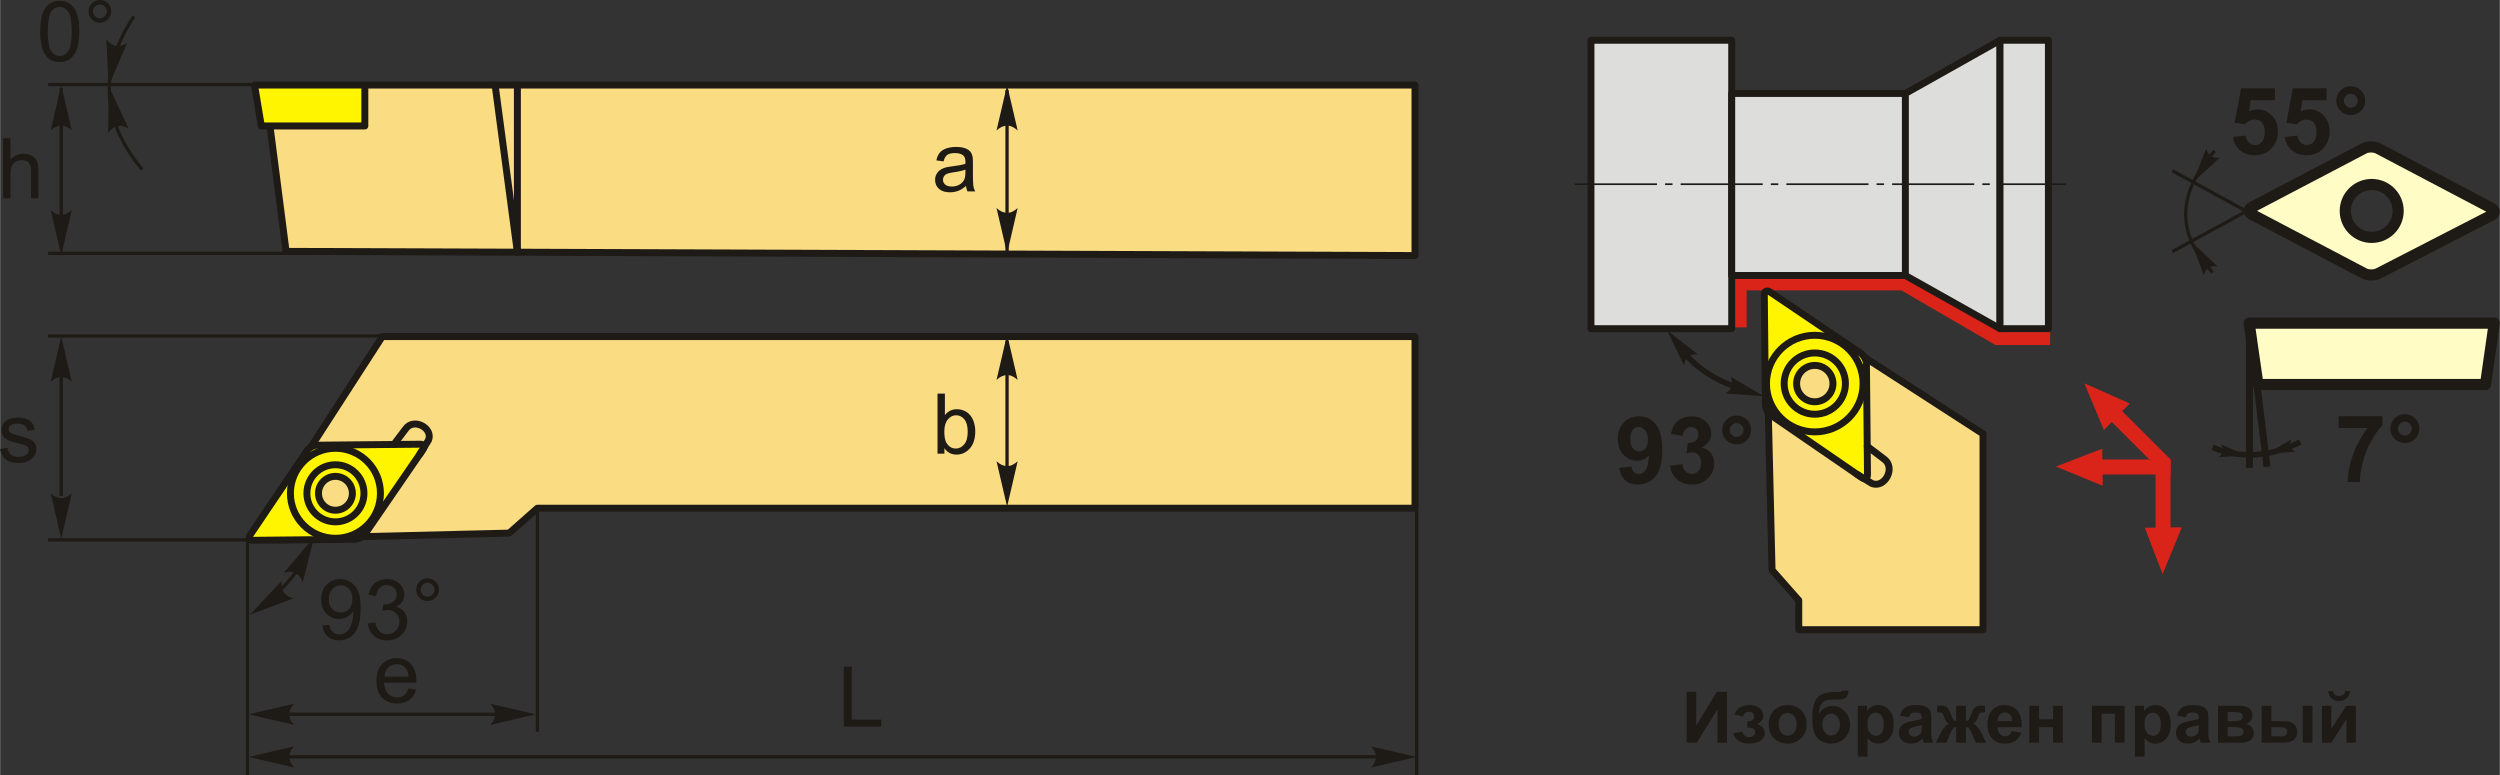 <?xml version="1.0" encoding="UTF-8"?>
<!DOCTYPE svg PUBLIC "-//W3C//DTD SVG 1.1//EN" "http://www.w3.org/Graphics/SVG/1.1/DTD/svg11.dtd">
<!-- Creator: CorelDRAW 2018 (64-Bit) -->
<svg xmlns="http://www.w3.org/2000/svg" xml:space="preserve" width="1796px" height="557px" version="1.1" style="shape-rendering:geometricPrecision; text-rendering:geometricPrecision; image-rendering:optimizeQuality; fill-rule:evenodd; clip-rule:evenodd"
viewBox="0 0 1772.72 549.85"
 xmlns:xlink="http://www.w3.org/1999/xlink">
 <rect x="0" y="0" width="1772.72" height="549.85" fill="#333333" stroke="none"/>
 <defs>
  <style type="text/css">
   <![CDATA[
    .str4 {stroke:#1E1A16;stroke-width:3.95;stroke-miterlimit:22.926}
    .str7 {stroke:#1E1A16;stroke-width:4.93;stroke-miterlimit:22.926}
    .str3 {stroke:#1E1A16;stroke-width:2.33;stroke-miterlimit:22.926}
    .str2 {stroke:#1E1A16;stroke-width:2.33;stroke-miterlimit:22.926}
    .str6 {stroke:#1E1A16;stroke-width:7.9;stroke-linecap:round;stroke-linejoin:round;stroke-miterlimit:22.926}
    .str0 {stroke:#1E1A16;stroke-width:4.93;stroke-linecap:round;stroke-linejoin:round;stroke-miterlimit:22.926}
    .str5 {stroke:#1E1A16;stroke-width:4.93;stroke-linecap:round;stroke-linejoin:round;stroke-miterlimit:22.926}
    .str1 {stroke:#1E1A16;stroke-width:4.93;stroke-linecap:round;stroke-linejoin:round;stroke-miterlimit:4}
    .fil3 {fill:none}
    .fil7 {fill:#DDDDDC}
    .fil8 {fill:#1E1A16}
    .fil10 {fill:#FFFCC6}
    .fil2 {fill:#FFF500}
    .fil0 {fill:#FADC82}
    .fil6 {fill:#DA241A}
    .fil4 {fill:#1E1A16;fill-rule:nonzero}
    .fil5 {fill:#1E1A16;fill-rule:nonzero}
    .fil1 {fill:#FFF500;fill-rule:nonzero}
    .fil9 {fill:#DA241A;fill-rule:nonzero}
   ]]>
  </style>
 </defs>
 <g id="Layer_x0020_1">
  <g id="_2046581602800">
   <polygon class="fil0 str0" points="213.94,381.6 215.12,325.14 270.99,238.68 1003.37,238.68 1003.37,360.42 380.98,360.42 360.98,378.07 "/>
   <path class="fil1 str1" d="M217.67 319.52c1.39,-2.07 4.6,-3.78 7.1,-3.8l73.17 -0.7c2.51,-0.03 3.4,1.63 1.99,3.69l-41.16 59.94c-1.42,2.06 -4.63,3.78 -7.14,3.8l-72.39 0.73c-2.51,0.02 -3.41,-1.67 -2.01,-3.74l40.44 -59.92z"/>
   <path class="fil2 str0" d="M237.77 317.91c17.63,0 31.92,14.3 31.92,31.92 0,17.63 -14.29,31.92 -31.92,31.92 -17.63,0 -31.92,-14.29 -31.92,-31.92 0,-17.62 14.29,-31.92 31.92,-31.92z"/>
   <path class="fil2 str0" d="M237.77 329.59c11.18,0 20.24,9.07 20.24,20.24 0,11.18 -9.06,20.25 -20.24,20.25 -11.18,0 -20.24,-9.07 -20.24,-20.25 0,-11.17 9.06,-20.24 20.24,-20.24z"/>
   <path class="fil0 str0" d="M237.77 337.82c6.64,0 12.02,5.38 12.02,12.01 0,6.64 -5.38,12.02 -12.02,12.02 -6.63,0 -12.01,-5.38 -12.01,-12.02 0,-6.63 5.38,-12.01 12.01,-12.01z"/>
   <path class="fil3 str0" d="M297.73 321.91l6.06 -9.83c3.37,-8.54 -10.54,-15.97 -16.19,-7.97l-8.37 11.07"/>
  </g>
  <g id="_2046581572656">
   <g>
    <polygon class="fil0 str0" points="1003.37,181.23 202.78,178.26 190.17,80.33 259.9,60.3 1003.37,60.3 "/>
    <polygon class="fil2 str0" points="180.39,60.3 185.21,89.33 258.62,89.33 258.62,60.3 "/>
   </g>
   <line class="fil3 str0" x1="366.81" y1="178.89" x2="366.81" y2= "60.3" />
   <line class="fil3 str0" x1="366.81" y1="178.89" x2="351" y2= "60.3" />
  </g>
  <path class="fil4" d="M2.08 140.59l0 -42.59 5.24 0 0 15.32c2.42,-2.84 5.49,-4.26 9.2,-4.26 2.26,0 4.24,0.45 5.92,1.35 1.68,0.9 2.88,2.14 3.6,3.73 0.72,1.58 1.08,3.89 1.08,6.91l0 19.54 -5.23 0 0 -19.52c0,-2.61 -0.57,-4.51 -1.69,-5.7 -1.13,-1.19 -2.71,-1.79 -4.78,-1.79 -1.53,0 -2.98,0.4 -4.34,1.2 -1.36,0.8 -2.32,1.9 -2.9,3.27 -0.58,1.37 -0.86,3.26 -0.86,5.68l0 16.86 -5.24 0z"/>
  <line class="fil3 str2" x1="215.09" y1="59.97" x2="34.03" y2= "59.97" />
  <line class="fil3 str2" x1="219.46" y1="179.67" x2="34.03" y2= "179.67" />
  <line class="fil3 str2" x1="43.33" y1="62.43" x2="43.33" y2= "170.25" />
  <path id="стрелка.cdr" class="fil5" d="M43.32 60.31l7.49 32.23c-2.31,-2.11 -4.88,-3.52 -7.48,-3.42 -2.77,0.12 -4.86,1 -7.51,3.42l7.5 -32.23z"/>
  <path id="стрелка.cdr_0" class="fil5" d="M43.32 181.15l7.49 -32.23c-2.31,2.11 -4.88,3.52 -7.48,3.41 -2.77,-0.12 -4.86,-1 -7.51,-3.41l7.5 32.23z"/>
  <path class="fil4" d="M684.98 131.86c-1.94,1.66 -3.82,2.82 -5.61,3.5 -1.79,0.68 -3.72,1.02 -5.78,1.02 -3.39,0 -6,-0.82 -7.82,-2.48 -1.83,-1.64 -2.74,-3.75 -2.74,-6.32 0,-1.51 0.35,-2.89 1.03,-4.14 0.7,-1.25 1.6,-2.24 2.71,-2.99 1.12,-0.75 2.37,-1.33 3.77,-1.71 1.03,-0.27 2.58,-0.53 4.66,-0.79 4.22,-0.49 7.34,-1.1 9.33,-1.79 0.02,-0.72 0.03,-1.17 0.03,-1.36 0,-2.12 -0.49,-3.62 -1.48,-4.49 -1.34,-1.18 -3.33,-1.76 -5.97,-1.76 -2.47,0 -4.29,0.43 -5.46,1.29 -1.18,0.87 -2.05,2.39 -2.61,4.59l-5.11 -0.71c0.46,-2.19 1.22,-3.97 2.3,-5.31 1.07,-1.35 2.61,-2.38 4.63,-3.12 2.02,-0.72 4.37,-1.09 7.02,-1.09 2.64,0 4.79,0.31 6.45,0.93 1.64,0.63 2.86,1.4 3.63,2.34 0.78,0.95 1.32,2.14 1.64,3.57 0.17,0.9 0.26,2.5 0.26,4.81l0 6.94c0,4.85 0.11,7.91 0.32,9.21 0.21,1.3 0.65,2.54 1.28,3.73l-5.47 0c-0.52,-1.1 -0.86,-2.39 -1.01,-3.87zm-0.42 -11.6c-1.9,0.78 -4.75,1.43 -8.56,1.96 -2.16,0.31 -3.69,0.66 -4.58,1.05 -0.89,0.38 -1.58,0.95 -2.06,1.68 -0.49,0.74 -0.74,1.57 -0.74,2.48 0,1.38 0.53,2.54 1.59,3.46 1.06,0.92 2.61,1.39 4.64,1.39 2.01,0 3.81,-0.44 5.38,-1.32 1.57,-0.87 2.73,-2.07 3.46,-3.59 0.57,-1.18 0.84,-2.92 0.84,-5.2l0.03 -1.91z"/>
  <line class="fil3 str2" x1="714.06" y1="63.89" x2="714.06" y2= "179.44" />
  <path id="стрелка.cdr_1" class="fil5" d="M714.1 60.31l7.49 32.23c-2.32,-2.11 -4.88,-3.52 -7.48,-3.41 -2.77,0.12 -4.86,1 -7.51,3.41l7.5 -32.23z"/>
  <path id="стрелка.cdr_2" class="fil5" d="M714.1 179.75l7.49 -32.23c-2.32,2.1 -4.88,3.51 -7.48,3.41 -2.77,-0.12 -4.86,-1 -7.51,-3.41l7.5 32.23z"/>
  <path class="fil4" d="M669.64 321.74l-4.88 0 0 -42.59 5.23 0 0 15.2c2.21,-2.76 5.03,-4.14 8.46,-4.14 1.89,0 3.69,0.38 5.39,1.14 1.69,0.77 3.08,1.85 4.18,3.23 1.09,1.38 1.96,3.05 2.57,5 0.63,1.94 0.93,4.04 0.93,6.26 0,5.27 -1.31,9.36 -3.91,12.23 -2.62,2.88 -5.75,4.32 -9.41,4.32 -3.64,0 -6.49,-1.51 -8.56,-4.54l0 3.89zm-0.06 -15.67c0,3.69 0.5,6.36 1.5,8 1.65,2.69 3.87,4.04 6.67,4.04 2.29,0 4.27,-0.99 5.92,-2.97 1.67,-1.99 2.5,-4.94 2.5,-8.87 0,-4.02 -0.79,-6.98 -2.39,-8.9 -1.6,-1.91 -3.53,-2.87 -5.79,-2.87 -2.29,0 -4.26,0.99 -5.92,2.97 -1.66,1.98 -2.49,4.85 -2.49,8.6z"/>
  <line class="fil3 str2" x1="714.06" y1="241.92" x2="714.06" y2= "346.72" />
  <path id="стрелка.cdr_3" class="fil5" d="M714.1 237.2l7.49 32.22c-2.32,-2.1 -4.88,-3.51 -7.48,-3.41 -2.77,0.12 -4.86,1 -7.51,3.41l7.5 -32.22z"/>
  <path id="стрелка.cdr_4" class="fil5" d="M714.1 359.34l7.49 -32.23c-2.32,2.11 -4.88,3.52 -7.48,3.42 -2.77,-0.12 -4.86,-1 -7.51,-3.42l7.5 32.23z"/>
  <line class="fil3 str2" x1="175.41" y1="382.98" x2="175.41" y2= "549.85" />
  <line class="fil3 str2" x1="1004.51" y1="318.66" x2="1004.51" y2= "549.82" />
  <line class="fil3 str2" x1="201.49" y1="536.72" x2="991.02" y2= "536.72" />
  <path id="стрелка.cdr_5" class="fil5" d="M176.23 536.81l32.23 -7.5c-2.1,2.32 -3.52,4.89 -3.41,7.49 0.12,2.77 1,4.85 3.41,7.5l-32.23 -7.49z"/>
  <path id="стрелка.cdr_6" class="fil5" d="M1004.48 536.81l-32.23 -7.5c2.11,2.32 3.52,4.89 3.41,7.49 -0.12,2.77 -1,4.85 -3.41,7.5l32.23 -7.49z"/>
  <polygon class="fil4" points="598.3,515.33 598.3,472.74 603.95,472.74 603.95,510.33 624.88,510.33 624.88,515.33 "/>
  <path class="fil3 str3" d="M94.81 11.64c-26.45,40.15 -21.38,75.91 5.97,108.58"/>
  <path id="стрелка.cdr_7" class="fil5" d="M77.11 61.31l14.05 29.96c-2.7,-1.58 -5.51,-2.42 -8.03,-1.78 -2.68,0.7 -4.54,2 -6.63,4.91l0.61 -33.09z"/>
  <path id="стрелка.cdr_8" class="fil5" d="M77 60.9l-1.7 -33.04c1.91,2.48 4.19,4.32 6.77,4.67 2.74,0.38 4.95,-0.13 7.98,-2.03l-13.05 30.4z"/>
  <path class="fil4" d="M28.4 22.28c0,-5.02 0.51,-9.09 1.54,-12.16 1.05,-3.08 2.58,-5.45 4.62,-7.11 2.04,-1.65 4.6,-2.47 7.7,-2.47 2.28,0 4.28,0.45 6.01,1.37 1.73,0.93 3.16,2.25 4.27,3.99 1.11,1.72 1.98,3.83 2.61,6.32 0.65,2.49 0.96,5.85 0.96,10.06 0,5 -0.51,9.04 -1.53,12.12 -1.02,3.08 -2.56,5.45 -4.6,7.11 -2.03,1.67 -4.61,2.5 -7.72,2.5 -4.1,0 -7.32,-1.45 -9.66,-4.38 -2.8,-3.57 -4.2,-9.35 -4.2,-17.35zm5.35 0.02c0,7.01 0.81,11.67 2.45,13.97 1.64,2.31 3.66,3.46 6.06,3.46 2.4,0 4.42,-1.16 6.05,-3.47 1.64,-2.32 2.45,-6.97 2.45,-13.96 0,-7 -0.81,-11.66 -2.45,-13.96 -1.62,-2.31 -3.66,-3.46 -6.11,-3.46 -2.4,0 -4.32,1.02 -5.76,3.05 -1.8,2.59 -2.69,7.39 -2.69,14.37z"/>
  <path id="1" class="fil4" d="M62.67 8.04c0,-2.22 0.79,-4.11 2.37,-5.69 1.57,-1.57 3.47,-2.35 5.68,-2.35 2.24,0 4.14,0.78 5.72,2.35 1.56,1.58 2.35,3.47 2.35,5.69 0,2.23 -0.8,4.13 -2.37,5.71 -1.58,1.58 -3.48,2.37 -5.7,2.37 -2.21,0 -4.11,-0.78 -5.68,-2.35 -1.58,-1.58 -2.37,-3.48 -2.37,-5.73zm3.15 0.02c0,1.36 0.48,2.51 1.44,3.47 0.96,0.96 2.12,1.44 3.49,1.44 1.34,0 2.48,-0.48 3.45,-1.44 0.96,-0.96 1.43,-2.11 1.43,-3.47 0,-1.36 -0.47,-2.51 -1.43,-3.47 -0.97,-0.96 -2.11,-1.44 -3.45,-1.44 -1.37,0 -2.53,0.48 -3.49,1.44 -0.96,0.96 -1.44,2.11 -1.44,3.47z"/>
  <path class="fil4" d="M0 318.43l5.17 -0.84c0.29,2.07 1.1,3.66 2.43,4.77 1.33,1.1 3.19,1.66 5.57,1.66 2.41,0 4.2,-0.49 5.37,-1.47 1.16,-0.97 1.74,-2.12 1.74,-3.44 0,-1.18 -0.52,-2.11 -1.57,-2.79 -0.73,-0.46 -2.51,-1.05 -5.35,-1.77 -3.82,-0.96 -6.47,-1.79 -7.96,-2.5 -1.47,-0.71 -2.6,-1.68 -3.36,-2.93 -0.76,-1.24 -1.15,-2.62 -1.15,-4.13 0,-1.37 0.32,-2.64 0.94,-3.81 0.64,-1.17 1.49,-2.14 2.57,-2.92 0.81,-0.59 1.92,-1.1 3.32,-1.51 1.41,-0.42 2.91,-0.63 4.51,-0.63 2.42,0 4.54,0.35 6.37,1.05 1.83,0.7 3.18,1.65 4.05,2.84 0.86,1.2 1.47,2.79 1.79,4.8l-5.11 0.71c-0.23,-1.61 -0.9,-2.87 -2.01,-3.77 -1.11,-0.9 -2.68,-1.35 -4.71,-1.35 -2.39,0 -4.11,0.4 -5.13,1.19 -1.02,0.8 -1.53,1.73 -1.53,2.79 0,0.67 0.21,1.29 0.63,1.83 0.43,0.56 1.09,1.02 2,1.39 0.53,0.2 2.06,0.65 4.61,1.34 3.69,0.98 6.27,1.79 7.74,2.42 1.46,0.62 2.61,1.54 3.45,2.73 0.84,1.2 1.25,2.69 1.25,4.47 0,1.74 -0.5,3.37 -1.52,4.91 -1.02,1.54 -2.49,2.73 -4.4,3.57 -1.93,0.84 -4.1,1.26 -6.52,1.26 -4,0 -7.06,-0.83 -9.17,-2.49 -2.1,-1.66 -3.44,-4.12 -4.02,-7.38z"/>
  <line class="fil3 str2" x1="485.06" y1="238.25" x2="34.03" y2= "238.25" />
  <line class="fil3 str2" x1="182.33" y1="382.88" x2="34.03" y2= "382.88" />
  <line class="fil3 str2" x1="43.33" y1="243.99" x2="43.33" y2= "351.81" />
  <path id="стрелка.cdr_9" class="fil5" d="M43.32 238.58l7.49 32.23c-2.31,-2.11 -4.88,-3.52 -7.48,-3.41 -2.77,0.12 -4.86,1 -7.51,3.41l7.5 -32.23z"/>
  <path id="стрелка.cdr_10" class="fil5" d="M43.32 382.02l7.49 -32.22c-2.31,2.1 -4.88,3.51 -7.48,3.41 -2.77,-0.12 -4.86,-1 -7.51,-3.41l7.5 32.22z"/>
  <polygon class="fil4" points="1196.03,490.64 1202.82,490.64 1202.82,514.63 1217.41,490.64 1224.66,490.64 1224.66,526.67 1217.86,526.67 1217.86,503.07 1203.27,526.67 1196.03,526.67 "/>
  <path id="1" class="fil4" d="M1239.04 516.01l0 -4.48c1.2,0 2.07,-0.08 2.62,-0.24 0.53,-0.16 1.05,-0.54 1.53,-1.14 0.49,-0.6 0.73,-1.29 0.73,-2.07 0,-0.82 -0.3,-1.59 -0.9,-2.29 -0.59,-0.7 -1.49,-1.06 -2.68,-1.06 -0.91,0 -1.74,0.2 -2.46,0.59 -0.72,0.39 -1.37,1.32 -1.96,2.78l-5.84 -1.25c0.59,-2.28 1.86,-3.99 3.79,-5.14 1.92,-1.14 4.13,-1.71 6.6,-1.71 3.14,0 5.57,0.73 7.3,2.18 1.73,1.44 2.59,3.25 2.59,5.44 0,1.37 -0.37,2.49 -1.11,3.39 -0.75,0.89 -1.92,1.72 -3.53,2.5 1.93,0.52 3.37,1.32 4.32,2.39 0.95,1.06 1.43,2.39 1.43,3.98 0,2.03 -0.95,3.78 -2.84,5.25 -1.9,1.47 -4.63,2.2 -8.2,2.2 -6.21,0 -10.01,-2.43 -11.4,-7.3l6.29 -1.16c1.01,2.55 2.69,3.83 5.03,3.83 1.3,0 2.33,-0.35 3.11,-1.02 0.78,-0.68 1.17,-1.48 1.17,-2.4 0,-1.02 -0.41,-1.82 -1.22,-2.4 -0.81,-0.58 -1.88,-0.87 -3.19,-0.87l-1.18 0z"/>
  <path id="2" class="fil4" d="M1254.19 513.3c0,-2.3 0.57,-4.52 1.7,-6.67 1.13,-2.16 2.73,-3.79 4.81,-4.92 2.07,-1.14 4.37,-1.71 6.93,-1.71 3.95,0 7.18,1.29 9.7,3.85 2.53,2.58 3.79,5.81 3.79,9.74 0,3.96 -1.28,7.24 -3.82,9.84 -2.55,2.6 -5.75,3.9 -9.62,3.9 -2.39,0 -4.67,-0.55 -6.84,-1.63 -2.17,-1.08 -3.82,-2.67 -4.95,-4.76 -1.13,-2.09 -1.7,-4.64 -1.7,-7.64zm7.1 0.37c0,2.59 0.61,4.57 1.84,5.95 1.23,1.38 2.74,2.07 4.54,2.07 1.8,0 3.31,-0.69 4.52,-2.07 1.22,-1.38 1.83,-3.38 1.83,-6.01 0,-2.55 -0.61,-4.52 -1.83,-5.9 -1.21,-1.38 -2.72,-2.07 -4.52,-2.07 -1.8,0 -3.31,0.69 -4.54,2.07 -1.23,1.38 -1.84,3.36 -1.84,5.96z"/>
  <path id="3" class="fil4" d="M1306.17 489.79l4.68 0c-0.15,2.07 -0.7,3.64 -1.64,4.71 -0.94,1.07 -3.27,1.6 -6.98,1.6 -0.43,0 -0.88,0 -1.32,-0.02l-0.89 0c-2.2,0 -3.98,0.24 -5.36,0.73 -1.38,0.48 -2.51,1.42 -3.38,2.81 -0.88,1.4 -1.33,3.65 -1.37,6.74 1.02,-1.91 2.33,-3.34 3.95,-4.28 1.61,-0.95 3.54,-1.42 5.77,-1.42 3.43,0 6.33,1.33 8.71,4.01 2.37,2.66 3.56,5.76 3.56,9.27 0,3.67 -1.25,6.81 -3.75,9.45 -2.5,2.62 -5.77,3.94 -9.8,3.94 -2.78,0 -5.21,-0.67 -7.31,-2 -2.1,-1.32 -3.6,-3.14 -4.51,-5.45 -0.89,-2.31 -1.35,-6.12 -1.35,-11.46 0,-6.27 1.16,-10.77 3.47,-13.52 2.3,-2.74 6.33,-4.11 12.07,-4.11l3.5 0c0.97,0 1.62,-0.33 1.95,-1zm-13.89 24.03c0,2.39 0.59,4.29 1.78,5.68 1.18,1.4 2.62,2.09 4.33,2.09 1.85,0 3.37,-0.72 4.55,-2.16 1.18,-1.45 1.77,-3.3 1.77,-5.58 0,-2.32 -0.6,-4.19 -1.8,-5.62 -1.2,-1.43 -2.68,-2.14 -4.44,-2.14 -1.71,0 -3.17,0.71 -4.38,2.11 -1.21,1.4 -1.81,3.28 -1.81,5.62z"/>
  <path id="4" class="fil4" d="M1317.42 500.56l6.44 0 0 3.83c0.84,-1.31 1.97,-2.36 3.39,-3.18 1.43,-0.8 3.01,-1.21 4.75,-1.21 3.03,0 5.6,1.2 7.71,3.58 2.12,2.37 3.17,5.69 3.17,9.93 0,4.37 -1.06,7.76 -3.19,10.19 -2.13,2.42 -4.72,3.63 -7.75,3.63 -1.44,0 -2.75,-0.29 -3.93,-0.87 -1.16,-0.57 -2.4,-1.55 -3.69,-2.94l0 13.07 -6.9 0 0 -36.03zm6.8 12.65c0,2.95 0.57,5.12 1.74,6.53 1.16,1.4 2.57,2.1 4.23,2.1 1.61,0 2.94,-0.64 4,-1.93 1.07,-1.3 1.6,-3.41 1.6,-6.35 0,-2.75 -0.55,-4.79 -1.65,-6.13 -1.09,-1.33 -2.44,-1.99 -4.06,-1.99 -1.69,0 -3.09,0.65 -4.2,1.96 -1.11,1.31 -1.66,3.25 -1.66,5.81z"/>
  <path id="5" class="fil4" d="M1353.49 508.61l-6.24 -1.11c0.71,-2.55 1.92,-4.44 3.64,-5.66 1.72,-1.22 4.28,-1.84 7.67,-1.84 3.08,0 5.37,0.36 6.88,1.09 1.5,0.73 2.57,1.66 3.18,2.78 0.61,1.12 0.92,3.18 0.92,6.18l-0.1 8.05c0,2.29 0.11,3.99 0.33,5.08 0.22,1.09 0.63,2.25 1.23,3.49l-6.84 0c-0.18,-0.45 -0.4,-1.12 -0.66,-2.01 -0.11,-0.41 -0.19,-0.68 -0.24,-0.8 -1.18,1.15 -2.44,2.02 -3.78,2.59 -1.34,0.58 -2.77,0.88 -4.28,0.88 -2.68,0 -4.79,-0.73 -6.34,-2.19 -1.54,-1.45 -2.31,-3.3 -2.31,-5.53 0,-1.47 0.35,-2.78 1.06,-3.94 0.7,-1.15 1.68,-2.04 2.96,-2.65 1.26,-0.61 3.09,-1.15 5.48,-1.61 3.22,-0.6 5.46,-1.18 6.7,-1.7l0 -0.69c0,-1.34 -0.33,-2.3 -0.98,-2.88 -0.66,-0.57 -1.9,-0.85 -3.72,-0.85 -1.24,0 -2.19,0.24 -2.88,0.74 -0.7,0.48 -1.25,1.35 -1.68,2.58zm9.26 5.58c-0.88,0.3 -2.28,0.65 -4.2,1.06 -1.91,0.41 -3.17,0.81 -3.76,1.2 -0.9,0.65 -1.35,1.45 -1.35,2.43 0,0.98 0.36,1.81 1.08,2.51 0.73,0.7 1.64,1.06 2.76,1.06 1.24,0 2.43,-0.41 3.56,-1.23 0.83,-0.63 1.38,-1.38 1.64,-2.29 0.18,-0.58 0.27,-1.71 0.27,-3.36l0 -1.38z"/>
  <path id="6" class="fil4" d="M1387.16 526.67l0 -11.12c-0.89,0.07 -1.52,0.27 -1.87,0.61 -0.36,0.33 -0.98,1.32 -1.86,2.97l-3.29 7.54 -7.42 0 3.68 -7.19c1.87,-3.59 3.81,-5.66 5.82,-6.18 -1.5,-0.57 -2.65,-2.06 -3.44,-4.47 -0.61,-1.79 -1.16,-2.86 -1.66,-3.22 -0.5,-0.35 -1.66,-0.52 -3.49,-0.52l0 -4.56c1.36,-0.08 2.3,-0.12 2.84,-0.12 1.52,0 2.82,0.33 3.9,1 1.08,0.68 2.1,2.36 3.05,5.03 0.73,2.09 1.32,3.41 1.76,3.96 0.44,0.55 1.1,0.84 1.98,0.87l0 -10.71 6.9 0 0 10.71c0.88,0 1.55,-0.28 1.99,-0.86 0.46,-0.57 1.04,-1.89 1.76,-3.97 0.94,-2.64 1.93,-4.31 2.98,-5 1.05,-0.69 2.41,-1.03 4.06,-1.03 0.47,0 1.39,0.04 2.74,0.12l0 4.56c-1.81,0 -2.96,0.17 -3.48,0.52 -0.5,0.36 -1.05,1.43 -1.66,3.22 -0.8,2.41 -1.95,3.9 -3.45,4.47 2.01,0.52 3.95,2.59 5.82,6.18l3.68 7.19 -7.42 0 -3.27 -7.54c-0.58,-1.34 -1.13,-2.25 -1.63,-2.74 -0.5,-0.49 -1.21,-0.77 -2.12,-0.84l0 11.12 -6.9 0z"/>
  <path id="7" class="fil4" d="M1426.46 518.42l6.89 1.16c-0.88,2.52 -2.28,4.44 -4.19,5.77 -1.91,1.31 -4.3,1.98 -7.16,1.98 -4.53,0 -7.9,-1.49 -10.07,-4.46 -1.72,-2.38 -2.58,-5.38 -2.58,-9.01 0,-4.33 1.13,-7.73 3.38,-10.17 2.26,-2.46 5.12,-3.69 8.58,-3.69 3.87,0 6.93,1.29 9.18,3.85 2.24,2.57 3.31,6.5 3.21,11.8l-17.26 0c0.05,2.05 0.61,3.64 1.67,4.78 1.06,1.14 2.38,1.71 3.96,1.71 1.08,0 1.99,-0.29 2.72,-0.88 0.74,-0.58 1.29,-1.53 1.67,-2.84zm0.4 -6.99c-0.05,-2.01 -0.56,-3.54 -1.54,-4.57 -0.99,-1.05 -2.18,-1.57 -3.59,-1.57 -1.5,0 -2.74,0.55 -3.72,1.65 -0.98,1.1 -1.46,2.6 -1.44,4.49l10.29 0z"/>
  <polygon id="8" class="fil4" points="1439.04,500.56 1445.94,500.56 1445.94,510.12 1455.9,510.12 1455.9,500.56 1462.79,500.56 1462.79,526.67 1455.9,526.67 1455.9,515.7 1445.94,515.7 1445.94,526.67 1439.04,526.67 "/>
  <polygon id="9" class="fil4" points="1483.42,500.56 1506.61,500.56 1506.61,526.67 1499.72,526.67 1499.72,506.14 1490.31,506.14 1490.31,526.67 1483.42,526.67 "/>
  <path id="10" class="fil4" d="M1513.91 500.56l6.44 0 0 3.83c0.84,-1.31 1.96,-2.36 3.39,-3.18 1.43,-0.8 3.01,-1.21 4.75,-1.21 3.02,0 5.6,1.2 7.71,3.58 2.12,2.37 3.17,5.69 3.17,9.93 0,4.37 -1.06,7.76 -3.19,10.19 -2.13,2.42 -4.72,3.63 -7.75,3.63 -1.44,0 -2.75,-0.29 -3.93,-0.87 -1.16,-0.57 -2.4,-1.55 -3.7,-2.94l0 13.07 -6.89 0 0 -36.03zm6.79 12.65c0,2.95 0.58,5.12 1.75,6.53 1.16,1.4 2.57,2.1 4.23,2.1 1.61,0 2.94,-0.64 4,-1.93 1.07,-1.3 1.6,-3.41 1.6,-6.35 0,-2.75 -0.55,-4.79 -1.65,-6.13 -1.09,-1.33 -2.44,-1.99 -4.06,-1.99 -1.69,0 -3.09,0.65 -4.2,1.96 -1.11,1.31 -1.67,3.25 -1.67,5.81z"/>
  <path id="11" class="fil4" d="M1549.98 508.61l-6.24 -1.11c0.71,-2.55 1.92,-4.44 3.64,-5.66 1.72,-1.22 4.28,-1.84 7.67,-1.84 3.07,0 5.37,0.36 6.88,1.09 1.5,0.73 2.57,1.66 3.18,2.78 0.61,1.12 0.92,3.18 0.92,6.18l-0.1 8.05c0,2.29 0.11,3.99 0.33,5.08 0.22,1.09 0.63,2.25 1.23,3.49l-6.84 0c-0.18,-0.45 -0.4,-1.12 -0.66,-2.01 -0.11,-0.41 -0.2,-0.68 -0.25,-0.8 -1.17,1.15 -2.43,2.02 -3.77,2.59 -1.34,0.58 -2.77,0.88 -4.29,0.88 -2.67,0 -4.78,-0.73 -6.33,-2.19 -1.54,-1.45 -2.31,-3.3 -2.31,-5.53 0,-1.47 0.35,-2.78 1.05,-3.94 0.71,-1.15 1.69,-2.04 2.97,-2.65 1.26,-0.61 3.09,-1.15 5.48,-1.61 3.22,-0.6 5.46,-1.18 6.7,-1.7l0 -0.69c0,-1.34 -0.33,-2.3 -0.98,-2.88 -0.66,-0.57 -1.91,-0.85 -3.73,-0.85 -1.23,0 -2.18,0.24 -2.87,0.74 -0.7,0.48 -1.25,1.35 -1.68,2.58zm9.26 5.58c-0.88,0.3 -2.28,0.65 -4.2,1.06 -1.91,0.41 -3.17,0.81 -3.76,1.2 -0.9,0.65 -1.35,1.45 -1.35,2.43 0,0.98 0.36,1.81 1.08,2.51 0.72,0.7 1.64,1.06 2.75,1.06 1.24,0 2.44,-0.41 3.57,-1.23 0.83,-0.63 1.38,-1.38 1.64,-2.29 0.18,-0.58 0.27,-1.71 0.27,-3.36l0 -1.38z"/>
  <path id="12" class="fil4" d="M1572.88 500.56l15.13 0c3.11,0 5.42,0.56 6.96,1.69 1.55,1.13 2.32,2.84 2.32,5.13 0,1.45 -0.42,2.73 -1.27,3.81 -0.84,1.08 -1.9,1.8 -3.17,2.16 1.79,0.45 3.13,1.27 4.02,2.49 0.88,1.21 1.32,2.54 1.32,3.98 0,2.03 -0.74,3.68 -2.23,4.95 -1.5,1.27 -3.7,1.9 -6.62,1.9l-16.46 0 0 -26.11zm6.9 10.87l4.48 0c2.16,0 3.72,-0.27 4.69,-0.82 0.96,-0.54 1.45,-1.4 1.45,-2.56 0,-1.11 -0.46,-1.89 -1.35,-2.36 -0.9,-0.47 -2.49,-0.7 -4.79,-0.7l-4.48 0 0 6.44zm0 10.82l5.48 0c1.98,0 3.43,-0.24 4.33,-0.72 0.91,-0.48 1.36,-1.32 1.36,-2.56 0,-1.28 -0.52,-2.16 -1.56,-2.64 -1.03,-0.48 -3.05,-0.73 -6.06,-0.73l-3.55 0 0 6.65z"/>
  <path id="13" class="fil4" d="M1603.81 500.56l6.9 0 0 10.87 6.94 0c2.73,0 4.81,0.19 6.24,0.57 1.44,0.39 2.65,1.23 3.64,2.52 1,1.29 1.49,2.82 1.49,4.56 0,2.53 -0.87,4.42 -2.6,5.69 -1.74,1.27 -4.35,1.9 -7.82,1.9l-14.79 0 0 -26.11zm6.9 21.69l6.44 0c1.67,0 2.89,-0.26 3.65,-0.78 0.75,-0.52 1.13,-1.37 1.13,-2.55 0,-1.25 -0.49,-2.11 -1.47,-2.57 -0.98,-0.46 -2.73,-0.7 -5.26,-0.7l-4.49 0 0 6.6zm22.24 -21.69l6.89 0 0 26.11 -6.89 0 0 -26.11z"/>
  <path id="14" class="fil4" d="M1646.53 500.56l6.65 0 0 16.41 10.61 -16.41 6.8 0 0 26.11 -6.64 0 0 -16.64 -10.77 16.64 -6.65 0 0 -26.11zm16.46 -10.52l3.37 0c-0.19,2.22 -0.98,3.98 -2.35,5.24 -1.36,1.27 -3.13,1.91 -5.31,1.91 -2.18,0 -3.95,-0.64 -5.31,-1.91 -1.37,-1.26 -2.16,-3.02 -2.35,-5.24l3.37 0c0.12,1.16 0.52,2.04 1.22,2.63 0.71,0.6 1.73,0.89 3.07,0.89 1.34,0 2.36,-0.29 3.06,-0.89 0.71,-0.59 1.11,-1.47 1.23,-2.63z"/>
  <g id="_2048488261824">
   <path class="fil3 str3" d="M188.82 426.45c10.24,-7.38 18.7,-16.58 25.55,-27.45"/>
   <path id="стрелка.cdr_11" class="fil5" d="M177.08 435.98l22.66 -24.12c-0.47,3.1 -0.22,6.01 1.31,8.12 1.63,2.24 3.53,3.49 7,4.35l-30.97 11.65z"/>
   <path id="стрелка.cdr_12" class="fil5" d="M222.69 380.9l-8.09 32.08c-1.1,-2.93 -2.74,-5.36 -5.1,-6.46 -2.51,-1.16 -4.77,-1.33 -8.23,-0.4l21.42 -25.22z"/>
  </g>
  <path class="fil4" d="M228.47 443.56l4.99 -0.42c0.43,2.36 1.24,4.07 2.44,5.13 1.2,1.06 2.74,1.59 4.62,1.59 1.61,0 3.01,-0.36 4.23,-1.11 1.22,-0.73 2.21,-1.71 2.98,-2.95 0.76,-1.23 1.4,-2.9 1.93,-4.99 0.53,-2.09 0.78,-4.22 0.78,-6.39 0,-0.23 -0.01,-0.59 -0.03,-1.05 -1.04,1.66 -2.47,3.02 -4.27,4.05 -1.8,1.04 -3.77,1.56 -5.87,1.56 -3.52,0 -6.49,-1.28 -8.93,-3.84 -2.43,-2.55 -3.65,-5.92 -3.65,-10.1 0,-4.32 1.27,-7.79 3.82,-10.43 2.54,-2.62 5.72,-3.94 9.56,-3.94 2.75,0 5.28,0.74 7.58,2.24 2.29,1.48 4.02,3.61 5.21,6.37 1.19,2.76 1.79,6.75 1.79,11.98 0,5.44 -0.59,9.77 -1.77,12.99 -1.18,3.23 -2.94,5.68 -5.27,7.37 -2.33,1.68 -5.06,2.52 -8.19,2.52 -3.33,0 -6.05,-0.92 -8.16,-2.77 -2.1,-1.85 -3.37,-4.46 -3.79,-7.81zm21.35 -18.79c0,-2.99 -0.79,-5.37 -2.38,-7.12 -1.58,-1.76 -3.5,-2.64 -5.76,-2.64 -2.34,0 -4.36,0.94 -6.07,2.83 -1.71,1.9 -2.56,4.36 -2.56,7.37 0,2.7 0.81,4.91 2.43,6.59 1.62,1.7 3.64,2.54 6.05,2.54 2.42,0 4.4,-0.84 5.96,-2.54 1.56,-1.68 2.33,-4.03 2.33,-7.03z"/>
  <path id="1" class="fil4" d="M260.77 442.13l5.24 -0.71c0.6,2.97 1.61,5.11 3.05,6.42 1.44,1.31 3.2,1.96 5.29,1.96 2.48,0 4.57,-0.85 6.26,-2.55 1.68,-1.71 2.53,-3.82 2.53,-6.34 0,-2.4 -0.79,-4.38 -2.36,-5.95 -1.57,-1.55 -3.56,-2.34 -5.99,-2.34 -0.99,0 -2.22,0.2 -3.7,0.59l0.59 -4.58c0.34,0.04 0.63,0.06 0.84,0.06 2.24,0 4.24,-0.59 6.04,-1.75 1.78,-1.16 2.67,-2.94 2.67,-5.35 0,-1.91 -0.65,-3.5 -1.95,-4.76 -1.3,-1.26 -2.97,-1.88 -5.03,-1.88 -2.04,0 -3.73,0.64 -5.09,1.93 -1.36,1.29 -2.23,3.22 -2.62,5.8l-5.23 -0.95c0.64,-3.51 2.09,-6.24 4.36,-8.17 2.26,-1.93 5.09,-2.89 8.46,-2.89 2.32,0 4.46,0.49 6.41,1.49 1.96,0.99 3.46,2.35 4.49,4.07 1.04,1.72 1.56,3.55 1.56,5.48 0,1.83 -0.5,3.5 -1.48,5.01 -0.99,1.5 -2.46,2.7 -4.39,3.59 2.52,0.58 4.47,1.79 5.87,3.62 1.38,1.83 2.08,4.13 2.08,6.87 0,3.72 -1.36,6.88 -4.07,9.47 -2.71,2.59 -6.14,3.87 -10.29,3.87 -3.73,0 -6.84,-1.12 -9.3,-3.35 -2.48,-2.23 -3.89,-5.11 -4.24,-8.66z"/>
  <path id="2" class="fil4" d="M295.04 418.17c0,-2.22 0.8,-4.11 2.37,-5.69 1.58,-1.57 3.47,-2.35 5.68,-2.35 2.24,0 4.15,0.78 5.72,2.35 1.57,1.58 2.35,3.47 2.35,5.69 0,2.23 -0.79,4.14 -2.37,5.71 -1.57,1.58 -3.48,2.37 -5.7,2.37 -2.21,0 -4.1,-0.78 -5.68,-2.35 -1.57,-1.58 -2.37,-3.48 -2.37,-5.73zm3.16 0.02c0,1.36 0.47,2.51 1.43,3.47 0.96,0.96 2.12,1.44 3.49,1.44 1.34,0 2.49,-0.48 3.45,-1.44 0.96,-0.96 1.44,-2.11 1.44,-3.47 0,-1.36 -0.48,-2.51 -1.44,-3.47 -0.96,-0.96 -2.11,-1.44 -3.45,-1.44 -1.37,0 -2.53,0.48 -3.49,1.44 -0.96,0.96 -1.43,2.11 -1.43,3.47z"/>
  <line class="fil3 str2" x1="202.36" y1="506.49" x2="363.73" y2= "506.49" />
  <path id="стрелка.cdr_13" class="fil5" d="M176.23 506.58l32.23 -7.5c-2.1,2.32 -3.52,4.89 -3.41,7.49 0.12,2.77 1,4.85 3.41,7.5l-32.23 -7.49z"/>
  <line class="fil3 str2" x1="381.03" y1="361.09" x2="381.03" y2= "518.97" />
  <path id="стрелка.cdr_14" class="fil5" d="M379.84 506.58l-32.22 -7.5c2.1,2.32 3.51,4.89 3.41,7.49 -0.12,2.77 -1,4.85 -3.41,7.5l32.22 -7.49z"/>
  <path class="fil4" d="M289.62 488.26l5.41 0.72c-0.85,3.14 -2.42,5.59 -4.72,7.32 -2.3,1.74 -5.24,2.61 -8.81,2.61 -4.5,0 -8.07,-1.39 -10.71,-4.16 -2.64,-2.77 -3.95,-6.66 -3.95,-11.67 0,-5.17 1.32,-9.2 3.99,-12.05 2.67,-2.87 6.13,-4.3 10.38,-4.3 4.11,0 7.47,1.4 10.08,4.21 2.61,2.8 3.92,6.75 3.92,11.83 0,0.31 -0.01,0.78 -0.03,1.39l-22.99 0c0.2,3.38 1.15,5.98 2.87,7.77 1.72,1.8 3.87,2.7 6.44,2.7 1.91,0 3.55,-0.51 4.89,-1.52 1.36,-1.01 2.43,-2.62 3.23,-4.85zm-17.13 -8.38l17.19 0c-0.23,-2.6 -0.9,-4.54 -1.98,-5.84 -1.65,-2.01 -3.81,-3.02 -6.46,-3.02 -2.4,0 -4.41,0.8 -6.05,2.41 -1.62,1.6 -2.53,3.75 -2.7,6.45z"/>
  <g id="SDJCRL.cdr">
   <path class="fil5" d="M1148.18 331.81l8.77 -0.97c0.21,1.79 0.77,3.12 1.66,3.98 0.89,0.87 2.08,1.3 3.54,1.3 1.86,0 3.43,-0.87 4.73,-2.59 1.3,-1.73 2.12,-5.31 2.48,-10.73 -2.27,2.63 -5.11,3.95 -8.53,3.95 -3.7,0 -6.91,-1.43 -9.61,-4.29 -2.69,-2.87 -4.03,-6.6 -4.03,-11.2 0,-4.79 1.42,-8.65 4.26,-11.57 2.85,-2.94 6.48,-4.4 10.88,-4.4 4.78,0 8.71,1.86 11.78,5.56 3.07,3.72 4.61,9.82 4.61,18.33 0,8.64 -1.6,14.88 -4.78,18.71 -3.19,3.84 -7.35,5.75 -12.47,5.75 -3.68,0 -6.65,-0.99 -8.93,-2.97 -2.26,-1.97 -3.72,-4.92 -4.36,-8.86zm20.38 -19.81c0,-2.91 -0.67,-5.18 -2.01,-6.78 -1.33,-1.61 -2.88,-2.41 -4.64,-2.41 -1.67,0 -3.06,0.66 -4.16,1.98 -1.11,1.32 -1.66,3.47 -1.66,6.46 0,3.05 0.61,5.28 1.81,6.71 1.2,1.42 2.69,2.13 4.49,2.13 1.74,0 3.2,-0.68 4.39,-2.05 1.19,-1.38 1.78,-3.39 1.78,-6.04z"/>
   <path id="1" class="fil5" d="M1221.22 304.95c0,-2.84 1,-5.27 3,-7.26 2.01,-1.99 4.43,-2.99 7.26,-2.99 2.82,0 5.24,1 7.25,3 2,2.01 3,4.43 3,7.25 0,2.83 -1,5.25 -3,7.26 -2.01,2 -4.43,3 -7.25,3 -2.83,0 -5.25,-1 -7.26,-3 -2,-2.01 -3,-4.43 -3,-7.26zm5.34 0c0,1.36 0.49,2.51 1.44,3.48 0.97,0.95 2.12,1.44 3.48,1.44 1.35,0 2.5,-0.49 3.47,-1.44 0.96,-0.97 1.44,-2.12 1.44,-3.48 0,-1.35 -0.48,-2.5 -1.44,-3.47 -0.97,-0.96 -2.12,-1.44 -3.47,-1.44 -1.36,0 -2.51,0.48 -3.48,1.44 -0.95,0.97 -1.44,2.12 -1.44,3.47z"/>
   <path id="2" class="fil5" d="M1184.27 330.26l8.77 -1.07c0.28,2.25 1.03,3.96 2.24,5.15 1.23,1.19 2.7,1.78 4.42,1.78 1.86,0 3.42,-0.71 4.7,-2.13 1.26,-1.42 1.9,-3.33 1.9,-5.75 0,-2.28 -0.6,-4.09 -1.82,-5.42 -1.22,-1.33 -2.71,-2 -4.47,-2 -1.15,0 -2.53,0.23 -4.13,0.68l1 -7.34c2.44,0.06 4.3,-0.48 5.58,-1.61 1.29,-1.12 1.93,-2.63 1.93,-4.51 0,-1.59 -0.47,-2.85 -1.42,-3.81 -0.95,-0.95 -2.2,-1.42 -3.77,-1.42 -1.55,0 -2.87,0.54 -3.96,1.62 -1.1,1.07 -1.76,2.65 -2,4.71l-8.31 -1.42c0.58,-2.88 1.45,-5.17 2.63,-6.9 1.16,-1.71 2.8,-3.07 4.89,-4.06 2.09,-0.97 4.44,-1.47 7.04,-1.47 4.44,0 8,1.42 10.68,4.27 2.21,2.33 3.32,4.97 3.32,7.9 0,4.16 -2.26,7.49 -6.8,9.96 2.7,0.58 4.85,1.88 6.48,3.9 1.62,2.03 2.43,4.47 2.43,7.32 0,4.15 -1.52,7.69 -4.54,10.61 -3.02,2.93 -6.78,4.39 -11.29,4.39 -4.27,0 -7.8,-1.23 -10.61,-3.7 -2.81,-2.47 -4.44,-5.69 -4.89,-9.68z"/>
   <g>
    <path class="fil3 str4" d="M1232.62 275.02c-17.52,-5.81 -30.44,-14.86 -39.57,-26.37"/>
    <path id="стрелка.cdr_15" class="fil5" d="M1250.89 281.04l-23.78 -13.92c1.09,2.34 1.44,4.41 1.04,6.25 -0.77,2.48 -1.96,4.04 -4.74,5.67l27.48 2z"/>
    <path id="стрелка.cdr_16" class="fil5" d="M1182.11 234.33l12.09 24.76c0.38,-2.55 1.24,-4.47 2.59,-5.78 2.01,-1.64 3.87,-2.27 7.09,-2.09l-21.77 -16.89z"/>
   </g>
   <polygon class="fil6" points="1424.4,188.61 1453.85,224.81 1453.77,244.7 1415.02,244.7 1348.36,205.96 1238.58,205.96 1238.58,232.17 1220.37,232.17 1220.37,188.61 "/>
   <g>
    <polygon class="fil7 str5" points="1128.16,233.09 1227.98,233.09 1227.98,142.28 1227.98,119.38 1227.98,28.57 1128.16,28.57 1128.16,119.38 1128.16,142.28 "/>
    <polygon class="fil7 str5" points="1227.98,195.36 1388.38,195.36 1388.38,142.28 1388.38,119.38 1388.38,66.3 1227.98,66.3 1227.98,119.38 1227.98,142.28 "/>
    <polygon class="fil7 str5" points="1418.25,233.09 1351.13,195.36 1351.13,142.28 1351.13,119.38 1351.13,66.3 1418.25,28.57 1418.25,119.38 1418.25,142.28 "/>
    <polygon class="fil7 str5" points="1418.25,233.09 1452.57,233.09 1452.57,28.57 1418.25,28.57 "/>
    <path id="ось.cdr" class="fil8" d="M1186.01 130.03l-5.29 0 0 1.2 5.29 0 0 -1.2zm-69.26 0l58.23 0 0 1.2 -58.23 0 0 -1.2zm144.26 0l-5.29 0 0 1.2 5.29 0 0 -1.2zm-69.26 0l58.23 0 0 1.2 -58.23 0 0 -1.2zm144.25 0l-5.29 0 0 1.2 5.29 0 0 -1.2zm-69.26 0l58.24 0 0 1.2 -58.24 0 0 -1.2zm144.26 0l-5.29 0 0 1.2 5.29 0 0 -1.2zm-69.26 0l58.23 0 0 1.2 -58.23 0 0 -1.2zm75 0l48.23 0 0 1.2 -48.23 0 0 -1.2z"/>
   </g>
   <g>
    <polygon class="fil9" points="1539.23,325.86 1539.23,336.47 1491.04,336.47 1491.04,344.46 1457.9,330.86 1490.78,318.2 1490.78,325.86 "/>
    <polygon class="fil9" points="1539.13,325.84 1531.62,333.34 1497.54,299.26 1491.9,304.91 1478.08,271.86 1510.29,286.16 1504.87,291.58 "/>
    <polygon class="fil9" points="1528.58,325.78 1539.19,325.78 1539.19,373.97 1547.18,373.97 1533.58,407.12 1520.92,374.23 1528.58,374.23 "/>
   </g>
   <g>
    <polygon class="fil0 str0" points="1252.8,246.45 1313.4,247.72 1406.2,307.69 1406.2,446.57 1275.53,446.57 1275.53,425.74 1256.59,404.28 "/>
    <path class="fil1 str1" d="M1319.43 250.46c2.23,1.49 4.06,4.94 4.09,7.62l0.75 78.54c0.02,2.69 -1.75,3.64 -3.97,2.13l-64.34 -44.18c-2.21,-1.52 -4.05,-4.97 -4.07,-7.66l-0.79 -77.7c-0.02,-2.69 1.79,-3.66 4.02,-2.16l64.31 43.41z"/>
    <path class="fil2 str0" d="M1321.15 272.03c0,18.92 -15.33,34.26 -34.26,34.26 -18.92,0 -34.26,-15.34 -34.26,-34.26 0,-18.92 15.34,-34.26 34.26,-34.26 18.93,0 34.26,15.34 34.26,34.26z"/>
    <path class="fil2 str0" d="M1308.62 272.03c0,12 -9.73,21.73 -21.73,21.73 -11.99,0 -21.72,-9.73 -21.72,-21.73 0,-12 9.73,-21.72 21.72,-21.72 12,0 21.73,9.72 21.73,21.72z"/>
    <path class="fil0 str0" d="M1299.79 272.03c0,7.12 -5.77,12.9 -12.9,12.9 -7.12,0 -12.89,-5.78 -12.89,-12.9 0,-7.12 5.77,-12.89 12.89,-12.89 7.13,0 12.9,5.77 12.9,12.89z"/>
    <path class="fil3 str0" d="M1316.86 336.39l10.56 6.5c9.16,3.62 17.14,-11.32 8.55,-17.38l-11.88 -8.98"/>
   </g>
   <g id="ромб_x0020_55_x0020_7.cdr">
    <polygon class="fil10 str6" points="1601.17,272.68 1594.94,229.16 1768.77,229.16 1762.54,272.68 "/>
    <path class="fil5" d="M1583.51 97.11l9.04 -0.94c0.26,2.05 1.02,3.67 2.29,4.87 1.27,1.2 2.73,1.79 4.39,1.79 1.89,0 3.5,-0.77 4.81,-2.32 1.3,-1.55 1.96,-3.88 1.96,-6.99 0,-2.92 -0.64,-5.11 -1.95,-6.57 -1.3,-1.46 -2.99,-2.19 -5.08,-2.19 -2.61,0 -4.95,1.14 -7.02,3.43l-7.32 -1.06 4.62 -24.53 23.94 0 0 8.44 -17.07 0 -1.43 8.04c2.01,-1 4.08,-1.51 6.19,-1.51 4.03,0 7.43,1.46 10.23,4.4 2.8,2.92 4.19,6.73 4.19,11.41 0,3.9 -1.13,7.38 -3.38,10.44 -3.08,4.18 -7.34,6.27 -12.8,6.27 -4.36,0 -7.92,-1.18 -10.67,-3.52 -2.76,-2.35 -4.4,-5.5 -4.94,-9.46z"/>
    <path id="1" class="fil5" d="M1620.2 97.11l9.03 -0.94c0.27,2.05 1.03,3.67 2.29,4.87 1.28,1.2 2.74,1.79 4.4,1.79 1.89,0 3.49,-0.77 4.8,-2.32 1.31,-1.55 1.97,-3.88 1.97,-6.99 0,-2.92 -0.65,-5.11 -1.96,-6.57 -1.3,-1.46 -2.99,-2.19 -5.08,-2.19 -2.6,0 -4.94,1.14 -7.01,3.43l-7.32 -1.06 4.62 -24.53 23.94 0 0 8.44 -17.07 0 -1.43 8.04c2.01,-1 4.08,-1.51 6.19,-1.51 4.02,0 7.43,1.46 10.22,4.4 2.8,2.92 4.2,6.73 4.2,11.41 0,3.9 -1.13,7.38 -3.39,10.44 -3.07,4.18 -7.34,6.27 -12.79,6.27 -4.37,0 -7.93,-1.18 -10.68,-3.52 -2.76,-2.35 -4.4,-5.5 -4.93,-9.46z"/>
    <path id="2" class="fil5" d="M1656.75 71.4c0,-2.84 1,-5.27 3,-7.26 2.01,-1.99 4.43,-2.99 7.26,-2.99 2.82,0 5.24,1 7.25,3 2,2.01 3,4.43 3,7.25 0,2.83 -1,5.25 -3,7.26 -2.01,2 -4.43,3 -7.25,3 -2.83,0 -5.25,-1 -7.26,-3 -2,-2.01 -3,-4.43 -3,-7.26zm5.34 0c0,1.36 0.49,2.51 1.44,3.48 0.97,0.95 2.12,1.44 3.48,1.44 1.35,0 2.5,-0.49 3.47,-1.44 0.96,-0.97 1.44,-2.12 1.44,-3.48 0,-1.35 -0.48,-2.5 -1.44,-3.47 -0.97,-0.96 -2.12,-1.44 -3.47,-1.44 -1.36,0 -2.51,0.48 -3.48,1.44 -0.95,0.97 -1.44,2.12 -1.44,3.47z"/>
    <line class="fil3 str3" x1="1605.17" y1="156.42" x2="1540.5" y2= "121.1" />
    <line class="fil3 str3" x1="1605.17" y1="143.13" x2="1540.5" y2= "178.45" />
    <path class="fil3 str3" d="M1570.51 107.06c-28.14,31.42 -26.24,59.91 -1.45,86.17"/>
    <path id="стрелка.cdr_17" class="fil5" d="M1553.88 171.26l8.92 24.07c0.59,-2.33 1.56,-4.03 2.93,-5.12 2.03,-1.33 3.81,-1.75 6.77,-1.28l-18.62 -17.67z"/>
    <path id="стрелка.cdr_18" class="fil5" d="M1555.21 129.15l18.89 -17.38c-2.38,0.33 -4.32,0.08 -5.85,-0.77 -2,-1.37 -3.06,-2.86 -3.75,-5.78l-9.29 23.93z"/>
    <path class="fil10 str6" d="M1681.85 130.84c10.36,0 18.76,8.4 18.76,18.76 0,10.35 -8.4,18.75 -18.76,18.75 -10.35,0 -18.75,-8.4 -18.75,-18.75 0,-10.36 8.4,-18.76 18.75,-18.76zm-5.45 -25.58c2.74,-1.44 7.25,-1.42 10,0.02l80.26 42.25c2.76,1.45 2.76,3.78 0,5.21l-80.17 41.22c-2.75,1.41 -7.27,1.39 -10.01,-0.06l-79.44 -41.76c-2.75,-1.45 -2.74,-3.82 0.01,-5.26l79.35 -41.62z"/>
    <path class="fil5" d="M1658.41 303.51l0 -8.37 31 0 0 6.59c-2.56,2.52 -5.16,6.13 -7.81,10.83 -2.64,4.71 -4.66,9.71 -6.04,15.01 -1.39,5.3 -2.07,10.03 -2.05,14.2l-8.71 0c0.16,-6.54 1.5,-13.21 4.04,-20.02 2.55,-6.79 5.94,-12.88 10.19,-18.24l-20.62 0z"/>
    <path id="1" class="fil5" d="M1695.09 303.94c0,-2.84 1,-5.27 3,-7.26 2.01,-1.99 4.43,-2.99 7.26,-2.99 2.82,0 5.24,1 7.25,3 2,2.01 3,4.43 3,7.25 0,2.83 -1,5.25 -3,7.26 -2.01,2 -4.43,3 -7.25,3 -2.83,0 -5.25,-1 -7.26,-3 -2,-2.01 -3,-4.43 -3,-7.26zm5.34 0c0,1.35 0.49,2.51 1.44,3.48 0.97,0.95 2.13,1.44 3.48,1.44 1.35,0 2.5,-0.49 3.47,-1.44 0.96,-0.97 1.44,-2.13 1.44,-3.48 0,-1.35 -0.48,-2.5 -1.44,-3.47 -0.97,-0.96 -2.12,-1.44 -3.47,-1.44 -1.35,0 -2.51,0.48 -3.48,1.44 -0.95,0.97 -1.44,2.12 -1.44,3.47z"/>
    <path class="fil3 str4" d="M1569.07 317.33c21.18,8.73 42.32,6 62.12,-3.88"/>
    <path id="стрелка.cdr_19" class="fil5" d="M1607.5 321.76l17.36 -10.1c-0.8,1.7 -1.06,3.21 -0.78,4.55 0.56,1.82 1.43,2.95 3.45,4.15l-20.03 1.4z"/>
    <line class="fil3 str7" x1="1595.16" y1="229.56" x2="1595.16" y2= "331.8" />
    <path id="стрелка.cdr_20" class="fil5" d="M1593.45 323.02l-18.5 -7.82c1.01,1.59 1.46,3.06 1.35,4.42 -0.33,1.87 -1.04,3.1 -2.9,4.55l20.05 -1.15z"/>
    <line class="fil3 str7" x1="1595.16" y1="229.56" x2="1607.62" y2= "331.04" />
   </g>
  </g>
 </g>
</svg>
